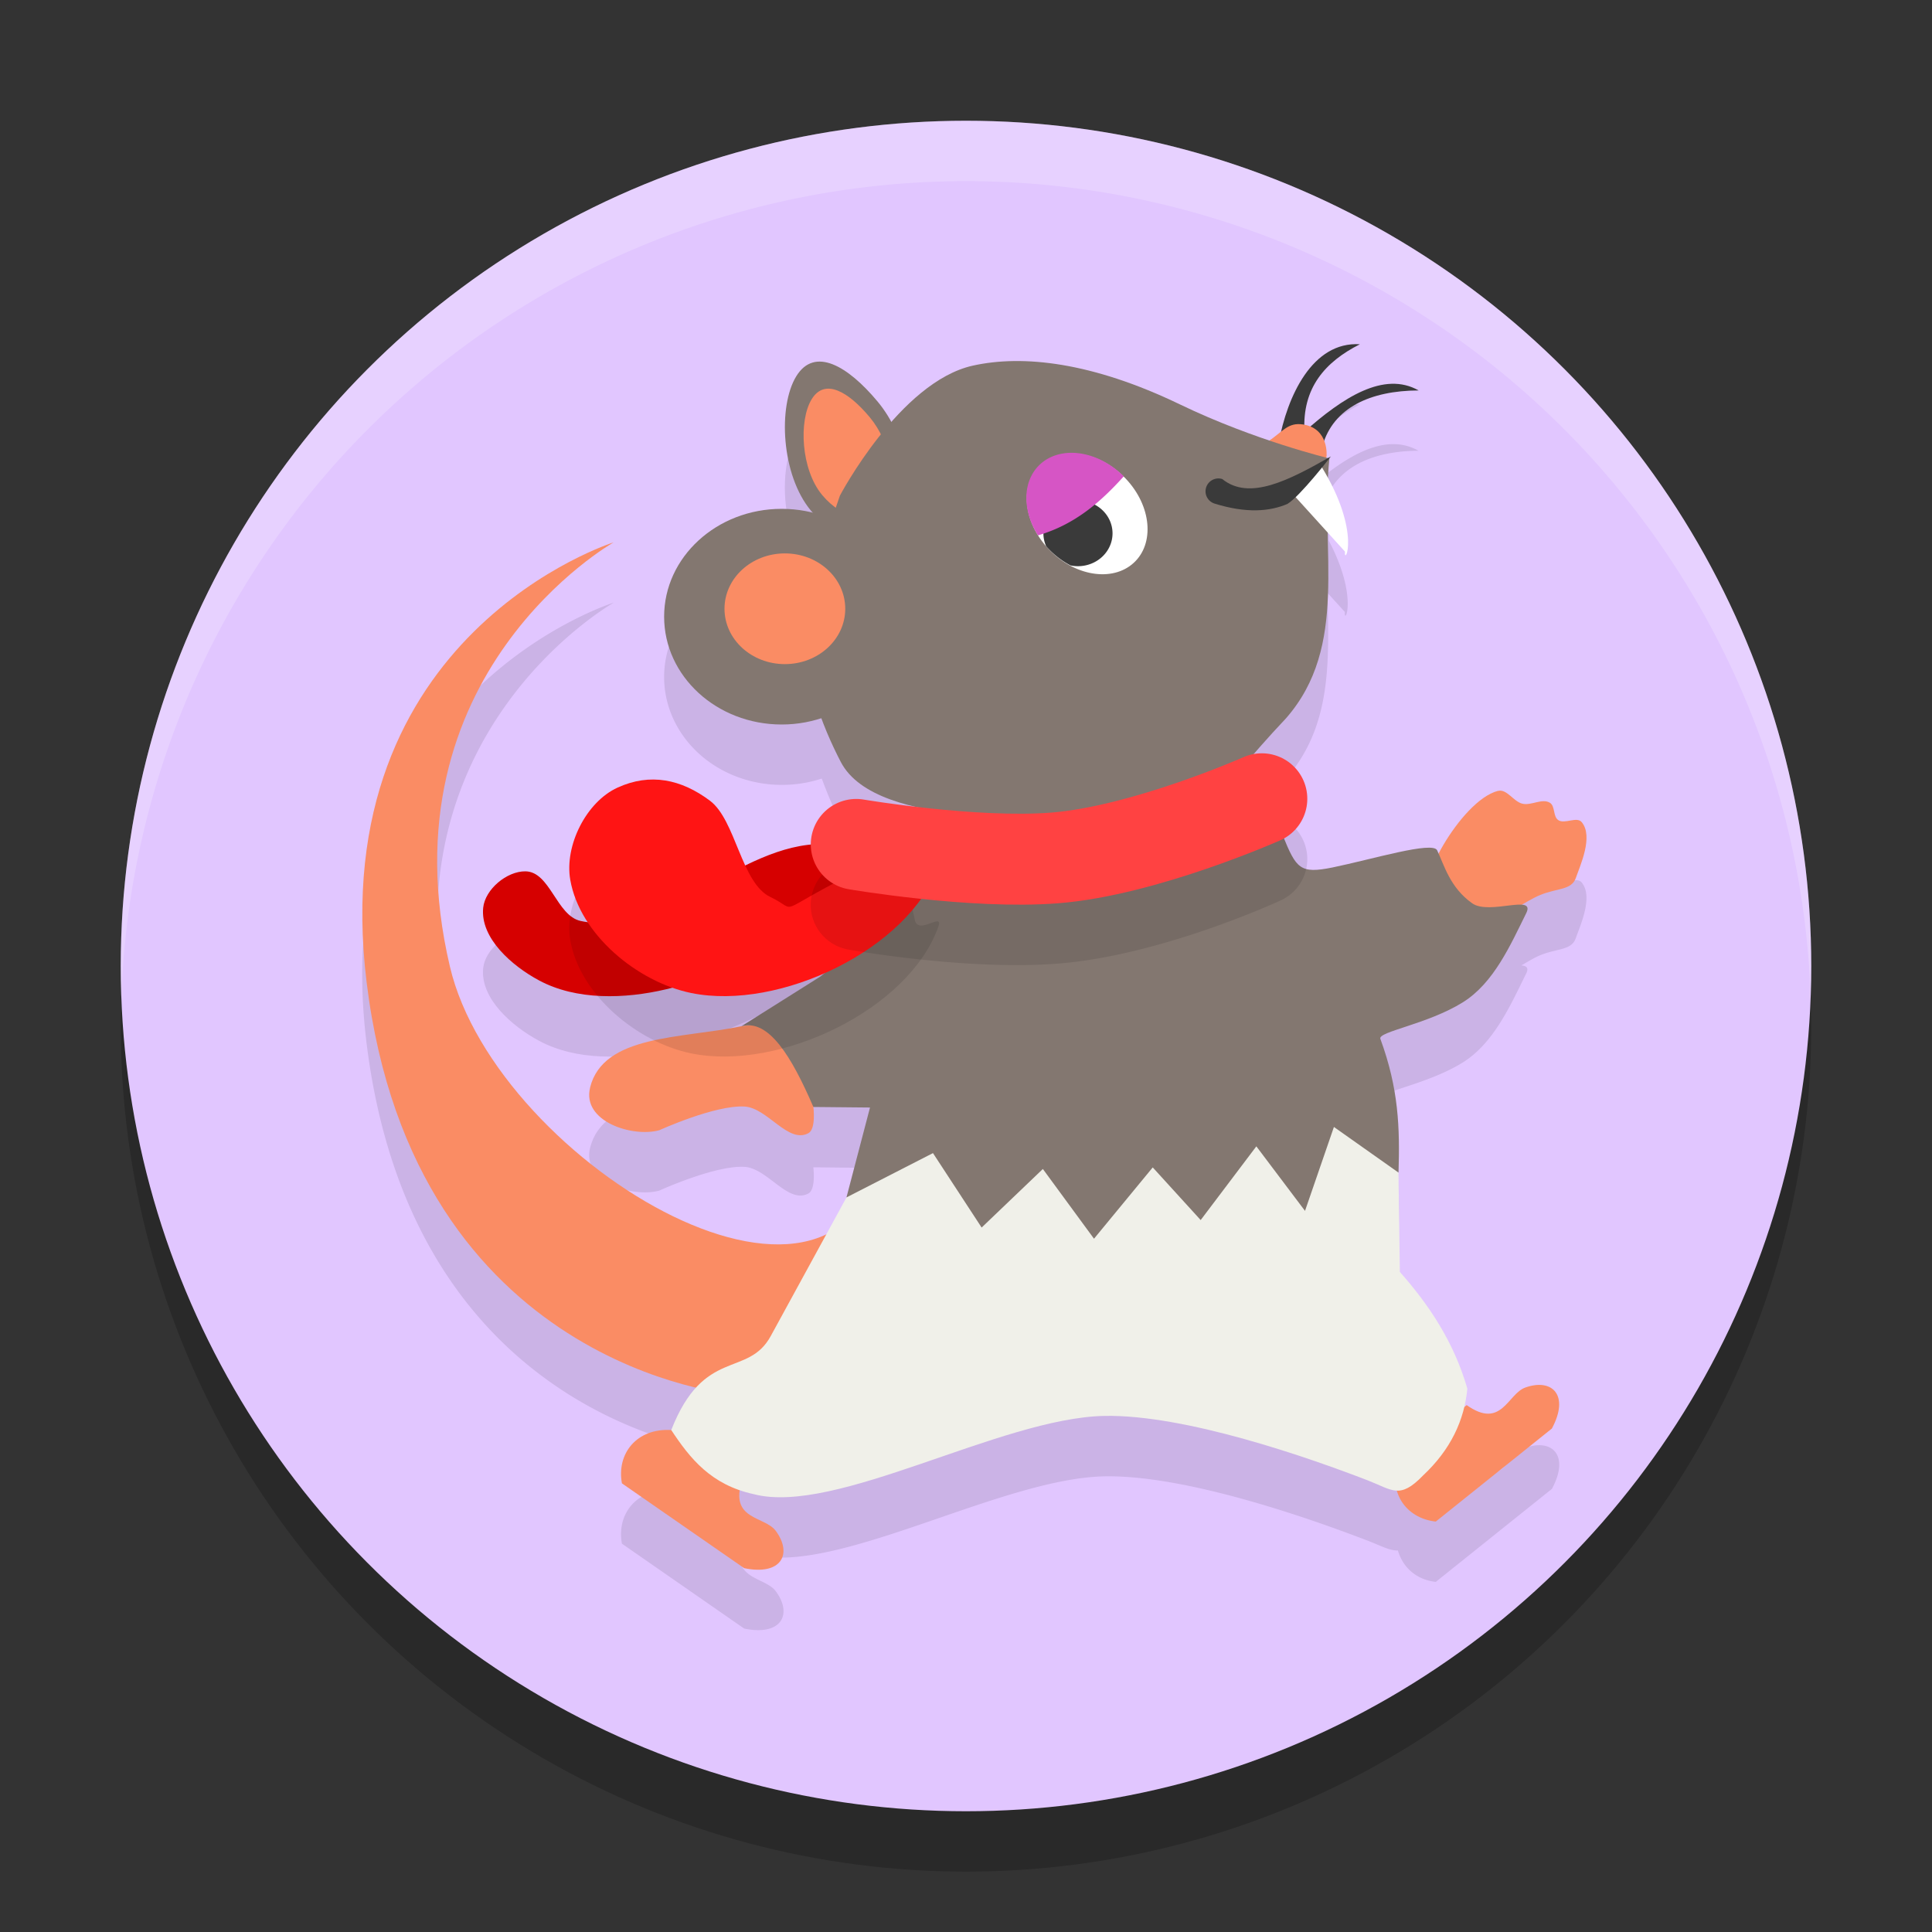 <svg xmlns="http://www.w3.org/2000/svg" width="32" height="32" version="1.1">
 <rect width="100%" height="100%" fill="#333333" stroke="none"/>
 <circle style="opacity:0.2" cx="16" cy="17" r="14"/>
 <circle style="fill:#e1c6ff" cx="16" cy="16" r="14"/>
 <path style="opacity:0.1" d="M 22.525,6.701 C 21.806,6.657 21.404,7.414 21.232,8.137 21.173,8.182 21.11,8.235 21.027,8.293 20.594,8.147 20.081,7.957 19.547,7.7 18.089,6.997 16.941,6.873 16.113,7.057 15.6,7.171 15.132,7.576 14.756,8.004 14.69,7.882 14.624,7.758 14.535,7.651 14.044,7.062 13.492,6.734 13.188,7.233 c -0.305,0.498 -0.249,1.634 0.242,2.223 0.015,0.018 0.032,0.024 0.047,0.041 A 1.947,1.786 0 0 0 12.947,9.428 1.947,1.786 0 0 0 11,11.215 a 1.947,1.786 0 0 0 1.947,1.785 1.947,1.786 0 0 0 0.664,-0.105 c 0.1,0.271 0.209,0.526 0.314,0.729 0.598,1.14 3.512,0.881 4.846,0.988 1.338,-0.03 1.293,-0.409 2.525,-1.711 0.772,-0.879 0.715,-1.968 0.691,-3.082 l 0.289,0.318 c -0.021,0.236 0.234,-0.234 -0.268,-1.184 0.005,-0.12 -0.003,-0.24 0.01,-0.359 0,0 -0.052,-0.015 -0.055,-0.016 0.004,-0.011 0.004,-0.009 0.008,-0.02 0,2e-7 0.009,-0.117 -0.033,-0.24 0.205,-0.578 0.788,-0.849 1.557,-0.852 -0.551,-0.312 -1.198,0.088 -1.805,0.613 -0.026,-0.011 -0.043,-0.028 -0.074,-0.035 0.004,-0.658 0.361,-1.066 0.908,-1.344 z m -12.361,3.281 c 0,0 -4.8,1.506 -4.094,7.283 0.624,5.105 4.081,6.394 5.467,6.713 -0.145,0.156 -0.287,0.373 -0.418,0.707 -0.57,-0.036 -0.909,0.388 -0.818,0.883 l 2.025,1.406 c 0.617,0.128 0.803,-0.236 0.527,-0.613 -0.164,-0.231 -0.673,-0.194 -0.594,-0.691 0.075,0.026 0.14,0.06 0.225,0.078 1.356,0.357 4.084,-1.26 5.805,-1.295 1.346,-0.027 3.403,0.695 4.371,1.068 0.218,0.084 0.354,0.163 0.494,0.16 0.08,0.279 0.305,0.485 0.627,0.52 l 1.924,-1.541 c 0.298,-0.555 0.003,-0.836 -0.438,-0.68 -0.295,0.1 -0.393,0.704 -0.975,0.293 l -0.047,0.037 c 0.025,-0.102 0.048,-0.205 0.059,-0.311 -0.221,-0.768 -0.631,-1.383 -1.119,-1.934 l -0.021,-1.645 c 0.023,-0.745 0.004,-1.389 -0.301,-2.217 -0.044,-0.119 0.779,-0.24 1.365,-0.605 0.512,-0.319 0.789,-0.944 1.051,-1.475 0.048,-0.097 -4.99e-4,-0.125 -0.08,-0.133 0.105,-0.06 0.211,-0.127 0.311,-0.168 0.28,-0.116 0.519,-0.078 0.59,-0.283 0.071,-0.206 0.294,-0.683 0.098,-0.922 -0.083,-0.101 -0.283,0.038 -0.391,-0.037 -0.087,-0.06 -0.046,-0.23 -0.137,-0.285 -0.13,-0.078 -0.305,0.049 -0.453,0.016 -0.149,-0.034 -0.259,-0.251 -0.406,-0.213 -0.365,0.095 -0.754,0.619 -0.975,1.055 -0.009,-0.021 -0.022,-0.05 -0.031,-0.07 -0.074,-0.157 -1.078,0.151 -1.736,0.285 -0.538,0.108 -0.597,0.02 -0.822,-0.531 l -5.869,0.889 -1.789,1.449 -1.309,0.822 c 0.058,-0.016 0.114,-0.019 0.17,-0.012 -0.056,0.002 -0.112,-2.61e-4 -0.17,0.012 -0.997,0.206 -2.286,0.136 -2.506,1.016 -0.14,0.561 0.703,0.83 1.146,0.707 0,0 0.926,-0.423 1.414,-0.393 0.381,0.024 0.719,0.622 1.055,0.441 0.13,-0.07 0.082,-0.434 0.082,-0.434 l 0.939,0.01 -0.391,1.488 -0.32,0.584 C 11.88,22.324 8.062,19.609 7.451,17.01 6.311,12.158 10.164,9.983 10.164,9.983 Z"/>
 <path style="opacity:0.1" d="m 8.702,15.432 c 0.41,0.004 0.515,0.735 0.915,0.822 1.375,0.296 2.616,-1.293 4.023,-1.275 0.329,0.004 0.941,-0.005 0.932,0.323 -0.017,0.585 -2.208,1.77 -3.541,2.084 -0.684,0.161 -1.483,0.185 -2.102,-0.147 -0.446,-0.239 -0.977,-0.699 -0.926,-1.203 0.031,-0.306 0.391,-0.607 0.699,-0.604 z"/>
 <path style="fill:#d60000" d="m 8.702,14.432 c 0.41,0.004 0.515,0.735 0.915,0.822 1.375,0.296 2.616,-1.293 4.023,-1.275 0.329,0.004 0.941,-0.005 0.932,0.323 -0.017,0.585 -2.208,1.77 -3.541,2.084 -0.684,0.161 -1.483,0.185 -2.102,-0.147 -0.446,-0.239 -0.977,-0.699 -0.926,-1.203 0.031,-0.306 0.391,-0.607 0.699,-0.604 z"/>
 <path style="fill:#3a3a3a" d="m 22.524,5.702 c -0.578,0.293 -0.957,0.723 -0.918,1.448 L 21.179,7.339 C 21.318,6.563 21.738,5.653 22.524,5.702 Z"/>
 <path style="fill:#3a3a3a" d="m 23.497,6.467 c -0.8,0.003 -1.412,0.286 -1.592,0.916 L 21.607,7.149 C 22.236,6.589 22.921,6.14 23.497,6.467 Z"/>
 <path style="fill:#837770" d="M 14.871,8.619 C 14.566,9.118 13.921,9.044 13.43,8.456 12.94,7.867 12.883,6.732 13.188,6.233 c 0.305,-0.498 0.856,-0.171 1.347,0.417 0.491,0.589 0.641,1.47 0.336,1.969 z"/>
 <path style="fill:#fa8c64" d="M 14.645,8.315 C 14.427,8.67 13.967,8.618 13.617,8.198 13.267,7.778 13.226,6.968 13.444,6.612 c 0.218,-0.356 0.611,-0.122 0.961,0.298 0.35,0.42 0.458,1.049 0.24,1.404 z"/>
 <path style="fill:#fa8c64" d="m 21.972,7.56 c -0.496,1.308 -0.165,0.16 -0.609,0.16 -0.444,0 -1.657,-0.425 -1.402,-0.325 0.157,0.062 0.732,0.122 1.034,-0.077 0.255,-0.169 0.335,-0.328 0.591,-0.287 0.432,0.068 0.386,0.529 0.386,0.529 z"/>
 <path style="fill:#fa8c64" d="m 23.168,24.166 1.125,-0.893 c 0.581,0.411 0.679,-0.192 0.974,-0.292 0.44,-0.156 0.735,0.125 0.437,0.68 l -1.923,1.541 c -0.5,-0.054 -0.81,-0.499 -0.613,-1.035 z"/>
 <path style="fill:#fa8c64" d="m 11.118,23.686 1.177,0.824 c -0.228,0.674 0.378,0.596 0.558,0.851 0.275,0.378 0.089,0.74 -0.527,0.613 l -2.025,-1.405 c -0.091,-0.495 0.247,-0.918 0.818,-0.883 z"/>
 <path style="fill:#fa8c64" d="m 10.164,8.983 c 0,0 -3.853,2.175 -2.712,7.027 0.773,3.287 6.689,6.784 7.183,2.871 l -0.777,3.548 -1.716,0.665 c 0,0 -5.288,-0.431 -6.07,-6.828 C 5.365,10.489 10.164,8.983 10.164,8.983 Z"/>
 <path style="fill:#837770" d="m 13.91,8.212 c 0,0 0.992,-1.887 2.203,-2.156 0.828,-0.184 1.977,-0.059 3.434,0.644 1.241,0.598 2.472,0.893 2.472,0.893 -0.157,1.515 0.334,3.106 -0.721,4.307 -1.232,1.302 -1.188,1.681 -2.526,1.711 -1.334,-0.107 -4.247,0.151 -4.845,-0.989 -0.302,-0.581 -0.678,-1.506 -0.586,-2.391 0.059,-0.57 0.57,-2.02 0.57,-2.02 z"/>
 <ellipse style="fill:#837770" cx="12.947" cy="10.214" rx="1.947" ry="1.786"/>
 <ellipse style="fill:#ffffff" cx="7.956" cy="17.896" rx=".867" ry="1.117" transform="matrix(0.781,-0.624,0.659,0.753,0,0)"/>
 <path style="fill:#3a3a3a" d="m 17.855,8.29 a 0.573,0.544 0 0 0 -0.573,0.544 0.573,0.544 0 0 0 0.046,0.214 1.119,0.865 44.998 0 0 0.403,0.317 0.573,0.544 0 0 0 0.123,0.013 0.573,0.544 0 0 0 0.573,-0.544 0.573,0.544 0 0 0 -0.573,-0.544 0.573,0.544 0 0 0 -3.78e-4,0 z"/>
 <path style="fill:#d655c5" d="m 17.737,7.5 a 1.119,0.865 44.998 0 0 -0.473,0.159 1.119,0.865 44.998 0 0 -0.072,1.208 C 17.8,8.691 18.229,8.316 18.613,7.89 A 1.119,0.865 44.998 0 0 17.737,7.5 Z"/>
 <path style="fill:#f0f0e9" d="m 14.02,19.834 1.104,-1.587 6.967,0.063 1.072,1.112 0.023,1.645 c 0.488,0.551 0.897,1.166 1.118,1.934 -0.051,0.523 -0.274,1.007 -0.734,1.438 -0.386,0.4 -0.507,0.239 -0.91,0.083 -0.968,-0.374 -3.025,-1.097 -4.371,-1.07 -1.721,0.035 -4.449,1.653 -5.805,1.296 -0.708,-0.154 -1.056,-0.593 -1.366,-1.062 0.54,-1.379 1.268,-0.861 1.648,-1.557 z"/>
 <path style="fill:#fa8c64" d="m 24.811,13.1 c 0.148,-0.038 0.257,0.178 0.406,0.212 0.148,0.034 0.324,-0.094 0.454,-0.016 0.09,0.055 0.05,0.226 0.137,0.286 0.107,0.075 0.308,-0.065 0.391,0.036 0.196,0.239 -0.027,0.717 -0.098,0.923 -0.071,0.205 -0.31,0.167 -0.591,0.283 -0.271,0.112 -0.579,0.381 -0.843,0.345 -0.415,-0.056 -0.587,-0.455 -0.932,-0.427 -0.34,0.028 0.442,-1.478 1.076,-1.643 z"/>
 <path style="fill:#fa8c64" d="m 9.773,18.014 c 0.219,-0.88 1.51,-0.809 2.507,-1.016 0.724,-0.15 1.35,0.505 1.192,1.337 0,0 0.047,0.364 -0.082,0.434 -0.336,0.181 -0.675,-0.417 -1.056,-0.441 -0.488,-0.03 -1.414,0.392 -1.414,0.392 -0.444,0.123 -1.286,-0.145 -1.146,-0.706 z"/>
 <path style="fill:#837770" d="m 15.376,14.726 5.87,-0.889 c 0.225,0.551 0.285,0.64 0.824,0.531 0.658,-0.135 1.66,-0.441 1.734,-0.284 0.116,0.246 0.214,0.62 0.581,0.878 0.286,0.201 1.055,-0.162 0.894,0.163 -0.262,0.53 -0.538,1.157 -1.049,1.476 -0.586,0.365 -1.41,0.486 -1.367,0.605 0.304,0.828 0.324,1.472 0.301,2.216 l -1.07,-0.756 -0.479,1.39 -0.806,-1.069 -0.922,1.221 -0.794,-0.872 -0.973,1.181 -0.847,-1.155 -1.014,0.97 -0.806,-1.233 -1.433,0.734 0.39,-1.489 -0.938,-0.009 c -0.36,-0.834 -0.74,-1.463 -1.192,-1.337 l 1.307,-0.823 z"/>
 <path style="opacity:0.1" d="m 10.229,14.045 c 0.541,-0.247 1.055,-0.139 1.531,0.218 0.427,0.321 0.517,1.363 0.998,1.593 0.499,0.239 0.023,0.29 1.349,-0.378 0.615,-0.31 0.927,-0.931 1.043,-0.252 0.049,0.287 0.486,-0.141 0.391,0.126 -0.487,1.369 -2.632,2.393 -4.09,2.096 -0.897,-0.183 -1.85,-0.974 -2.006,-1.877 -0.098,-0.564 0.264,-1.289 0.784,-1.526 z"/>
 <path style="fill:#ff1414" d="m 10.229,13.045 c 0.541,-0.247 1.055,-0.139 1.531,0.218 0.427,0.321 0.517,1.363 0.998,1.593 0.499,0.239 0.023,0.29 1.349,-0.378 0.615,-0.31 0.927,-0.931 1.043,-0.252 0.049,0.287 0.486,-0.141 0.391,0.126 -0.487,1.369 -2.632,2.393 -4.09,2.096 -0.897,-0.183 -1.85,-0.974 -2.006,-1.877 -0.098,-0.564 0.264,-1.289 0.784,-1.526 z"/>
 <path style="opacity:0.1" d="m 20.893,13.477 a 0.753,0.753 0 0 0 -0.299,0.064 c 0,0 -1.934,0.82 -3.184,0.918 -1.173,0.092 -3.102,-0.215 -3.102,-0.215 a 0.753,0.753 0 0 0 -0.869,0.615 0.753,0.753 0 0 0 0.615,0.869 c 0,0 1.944,0.353 3.473,0.232 1.724,-0.136 3.678,-1.043 3.678,-1.043 a 0.753,0.753 0 0 0 0.383,-0.994 0.753,0.753 0 0 0 -0.695,-0.447 z"/>
 <path style="fill:none;stroke:#ff4242;stroke-width:1.506;stroke-linecap:round;stroke-linejoin:round" d="m 14.182,13.986 c 0,0 1.936,0.33 3.287,0.224 1.487,-0.117 3.431,-0.98 3.431,-0.98"/>
 <ellipse style="fill:#fa8c64" cx="13" cy="10.083" rx="1" ry=".917"/>
 <path style="fill:#ffffff" d="M 21.364,8.129 21.889,7.73 c 0.675,1.103 0.366,1.66 0.388,1.406 z"/>
 <path style="fill:#3a3a3a" d="m 20.244,7.934 c -0.112,-0.035 -0.232,0.028 -0.267,0.14 -0.035,0.113 0.028,0.232 0.14,0.267 0.527,0.164 0.913,0.131 1.206,0.006 0.209,-0.125 0.72,-0.787 0.72,-0.787 -0.695,0.396 -1.349,0.738 -1.799,0.374 z"/>
 <path style="fill:#ffffff;opacity:0.2" d="M 16 2 A 14 14 0 0 0 2 16 A 14 14 0 0 0 2.01 16.516 A 14 14 0 0 1 16 3 A 14 14 0 0 1 29.99 16.484 A 14 14 0 0 0 30 16 A 14 14 0 0 0 16 2 z"/>
</svg>
